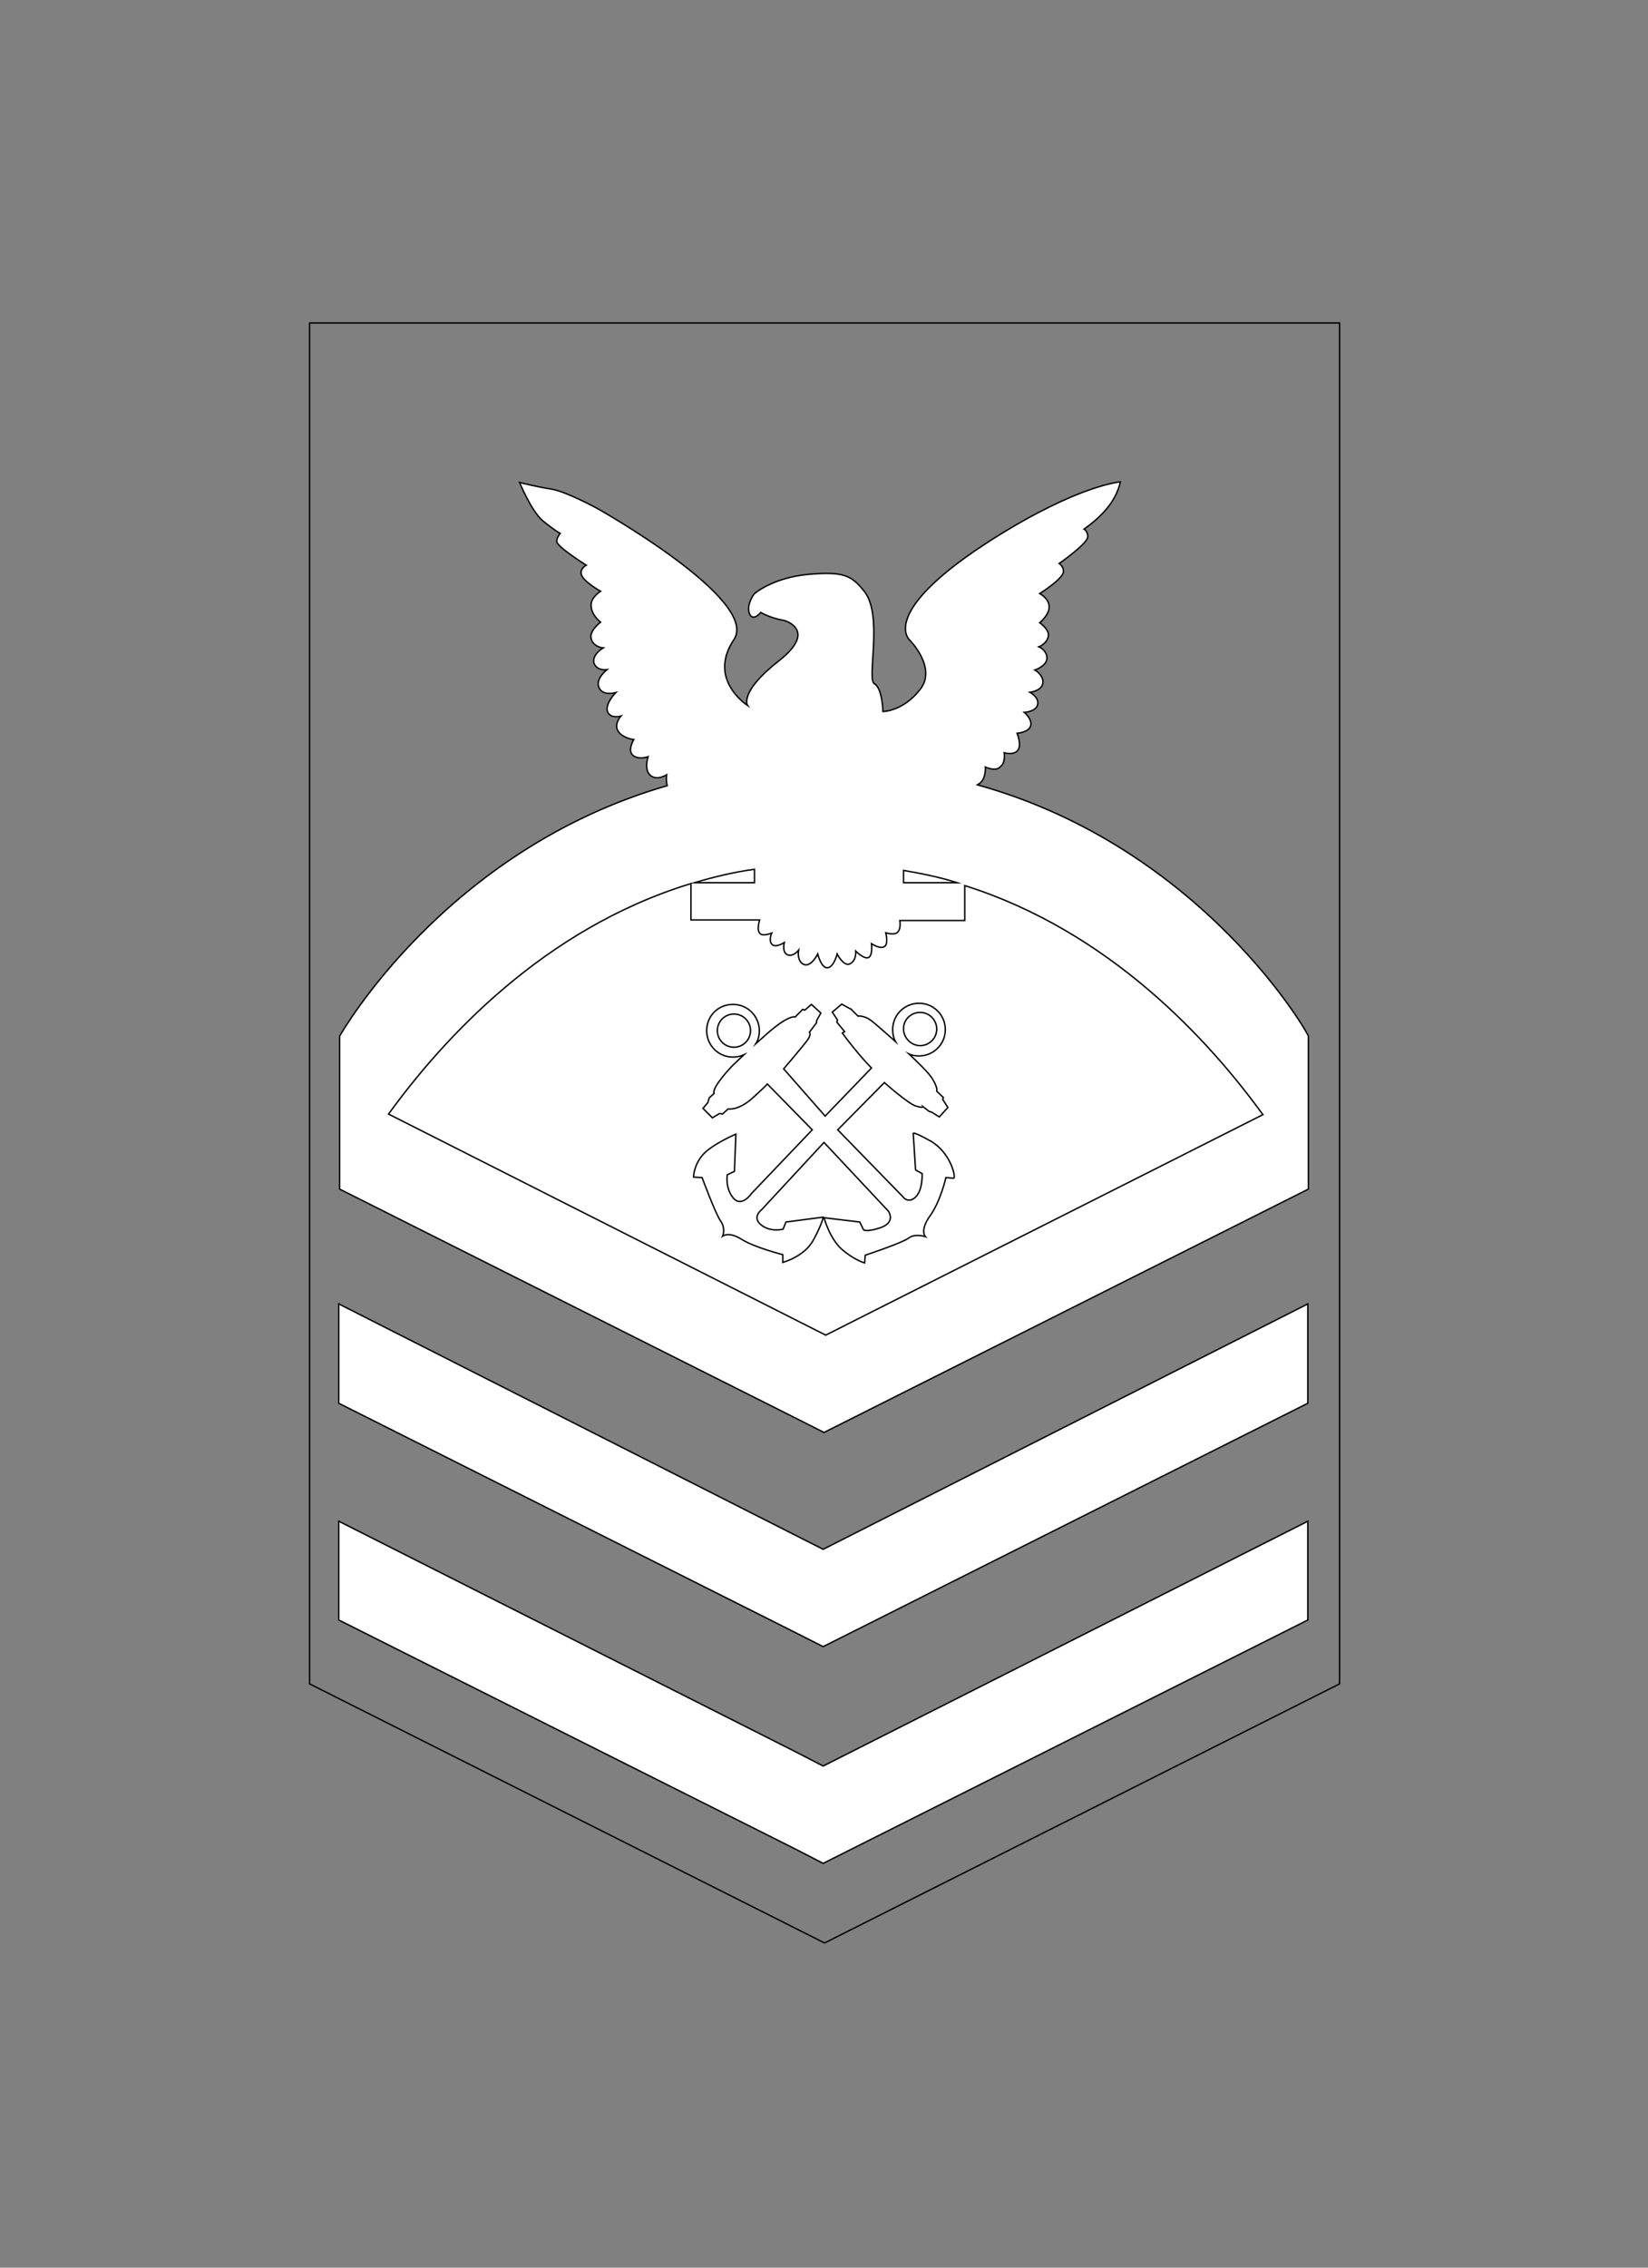 <?xml version="1.0" encoding="utf-8"?>
<!-- Generator: Adobe Illustrator 27.9.0, SVG Export Plug-In . SVG Version: 6.00 Build 0)  -->
<svg version="1.1" id="Layer_1" xmlns="http://www.w3.org/2000/svg" xmlns:xlink="http://www.w3.org/1999/xlink" x="0px" y="0px"
	 viewBox="0 0 576 792" style="enable-background:new 0 0 576 792;" xml:space="preserve">
<rect x="0" y="0" width="576" height="792" fill="#808080" stroke="none"/>
<style type="text/css">
	.st0{fill:none;stroke:#020202;stroke-width:0.5;stroke-miterlimit:10;}
	.st1{fill:#FFFFFF;stroke:#020202;stroke-width:0.5;stroke-miterlimit:10;}
</style>
<polygon class="st0" points="468.2,588.1 468.2,112.8 288.2,112.8 108.2,112.8 108.2,588.1 288.2,678.6 "/>
<polygon class="st1" points="278.2,611.9 118.4,531.3 118.4,565.8 278.2,645.9 287.7,650.8 457.1,565.8 457.1,531.3 287.7,616.8 "/>
<path class="st1" d="M341.6,274.1c0.3-0.2,0.5-0.3,0.8-0.5c2.3-1.7,2-5.7,2-5.7s3.8,1.8,5.3-0.2c1.8-1.3,1.3-4.8,1.3-4.8
	s3.2,1,4.7-0.8s-0.2-6-0.2-6s4-0.3,4.7-2.5c0.8-2.3-2.2-4.8-2.2-4.8s4.2-0.2,4.7-2.8c0.5-2.5-2.7-4.2-2.7-4.2s4.2-0.5,4.5-3.3
	c0.3-2.7-2.8-4.5-2.8-4.5s3.8-1.2,4.2-3.8c0.3-3-2.8-4.3-2.8-4.3s2.8-1,3.3-3.7c0.5-2.3-3-4.7-3-4.7s3.3-2.7,3.3-5.5
	c0-3-3.3-4.7-3.3-4.7l0,0c0,0,8.5-5.3,8.3-7.8c0-1.7-1.5-2.7-1.5-2.7s9.8-6.8,10-9.3c0-2-1.3-2.7-1.3-2.7c5.8-4.2,11-9.2,12.7-16.5
	c0,0-14.5,1-44.2,19.7c-40.8,25.8-29.5,35.5-29.5,35.5s9.7,9.7,3.7,17.3c-6,7.7-13,7.7-13,7.7s-0.2-8.2-3-9.7s3.3-24.2-3.7-32.5
	c-4.3-5.2-6.8-6.8-19.3-5.7s-19,6.8-19,6.8s-2.8,3.7-1.7,6.8c1.2,3.2,4-0.3,4-0.3s3.3,2,8.2,2.8c0,0,12,3.3-2,14.2
	c-14,11-10.8,15.5-10.8,15.5s-14.2-9-4.8-23c9.3-13.8-47.7-45.8-47.7-45.8s-11-6-16.2-6.8s-11-2.3-11-2.3s4,9.8,8,13.3
	c4,3.3,6.2,4.5,6.2,4.5s-1.3,1.5-1.2,2.8c-0.2,1.7,10.3,8.3,10.3,8.3s-2,1-1.8,2.8c0,2.5,6.8,6.3,6.8,6.3s-3.5,2.2-3.3,5
	c0,3.3,3.3,5.8,3.3,5.8s-4,3-3.3,5.7c0.7,3,4.2,3.3,4.2,3.3s-4,2.3-3.2,5.3c1,2.8,4.5,2.3,4.5,2.3s-4.2,3.3-2.7,6.3
	c1.3,3,5.8,1.7,5.8,1.7s-4.2,4.3-2.7,7c1.3,2.2,4.5,1.2,4.5,1.2s-2.7,3-0.8,5.5c1.7,2.3,5.3,2.7,5.3,2.7s-2.3,3.8-0.3,5.5
	s5.3,0.5,5.3,0.5s-1.5,4.5,0.8,6.5s5.7-0.2,5.7-0.2s-0.3,2,0.2,3.8c-78,22.5-114.5,87.5-114.5,87.5v18.7v34.7l159,79.8l10.3,5.2
	l169.3-85v-34.7v-18.7C457.9,362.1,420.7,296.1,341.6,274.1z"/>
<path class="st1" d="M263.7,303.6v4.7h-21C249.4,306.3,256.4,304.6,263.7,303.6z"/>
<path class="st1" d="M334.6,308.3h-18.8V304C322.2,305.1,328.6,306.4,334.6,308.3z"/>
<path class="st1" d="M288.6,466.3l-10.3-5.2l-142.5-72c19-26.2,54.2-64.8,105.7-80.5v12.7h24c0,0-1.2,3.7,0.2,4.8c1,1,4-0.2,4-0.2
	s-1.2,2.8,0.2,4c1.3,1.2,4.2-0.7,4.2-0.7s-0.8,3.3,1,4.2c2,1,4-1.5,4-1.5s-0.7,4,2,5c2.5,0.8,4.7-3.7,4.7-3.7s1.2,4.8,3.3,4.8
	c2.3,0,3.5-4.8,3.5-4.8s2.2,4.3,4.3,3.5c2.5-1,2.2-4.5,2.2-4.5s3,3,4.5,2.2s1-4.8,1-4.8s3,2,4.5,1c1.5-0.8,0.5-4.8,0.5-4.8
	s3.2,1,4.2-0.3c1.2-1.3,0.7-4,0.7-4h22.7v-12.2c50.7,16,85.3,54,104.2,80L288.6,466.3z"/>
<polygon class="st1" points="278.2,536.3 118.4,455.4 118.4,490.1 278.2,570.3 287.7,575.1 457.1,490.1 457.1,455.4 287.7,541.1 "/>
<path class="st1" d="M181.7,168.3L181.7,168.3L181.7,168.3z"/>
<path class="st1" d="M325.4,398.6c-6.8-3.8-6.2-2.7-6.2-2.7l0.8,12.7l2.3,1.3c0,0,0.3,5.7-2.3,8.2c-2.7,2.5-4.5-0.2-4.5-0.2
	l-22.7-23.3l16.3-16.5c0,0,8.2,7.3,11,8.2c2.8,0.8,2.5,0.2,2.5,0.2l2.2,1.7l0.8,0.2l2.7,1.7l3-3.3l-1.8-2.8l0.2-0.7l-2.3-2.2
	c0,0,0.5-1-1.5-4.3c-1.3-2.2-5.7-6.3-8.2-8.7c1,0.5,2.3,0.7,3.5,0.7c5,0,9.2-4,9.2-9.2c0-5-4-9.2-9.2-9.2c-5,0-9.2,4-9.2,9.2
	c0,1.5,0.3,3,1,4.2c-3.2-2.8-8.3-7.5-9.8-8.2c-2.3-1-3.3-0.7-3.3-0.7l-2.5-2.5l-0.5-0.2l-2.7-1.5l-3.3,2.8l1.8,2.7l-0.2,0.8l2.7,3.3
	l-0.8,0.5c0,0,2.8,3.8,5.5,7c2.5,3,4.7,5.2,4.7,5.2l-16.2,16.8l-14.5-16.5c0,0,7.3-8.5,8.5-10.3s0.5-2.5,0.5-2.5l2.5-3.3v-0.7
	l1.5-2.7l-3.3-3l-2.3,2l-0.7-0.3l-2.7,2.7c0,0-1.5-0.8-7,3.5c-2,1.5-4.3,3.7-6.7,5.8c0.8-1.3,1.2-2.8,1.2-4.5c0-5-4-9.2-9.2-9.2
	c-5.2,0-9.2,4-9.2,9.2c0,5,4,9.2,9.2,9.2c1.3,0,2.7-0.3,3.8-0.8c-2.5,2.3-4.2,4-4.2,4s-7.2,7.5-6.2,9.5l-1.7,1.5l-0.5,1.7l-1.7,2
	l3.3,3.3l2.5-1.5l1,0.2l2-1.8c0,0,3.3,0.7,8.2-3.5c4.8-4.3,5.5-5.2,5.5-5.2l15.7,16l-21.2,22.2c0,0-3.5,5.2-6.5,1.5
	c-2.8-3.5-2-8-2-8l2.5-1.2l0.5-13c0,0-8.7,3.7-11.8,7.5c-3,3.7-3,7.5-3,7.5l3,0.2c0,0,4.7,12.7,6.5,15.2s0.7,5.2,0.7,5.2
	s2.2-1.7,6.7,1.2c4.5,2.8,14.3,5.3,14.3,5.3v2.7c0,0,7.7-2,10.8-8c3.2-6,3.3-7.8,3.3-7.8l-13,1.7l-1,2.5c0,0-4.3,1.2-7.7-1.5
	c-3.3-2.7,0.2-5.3,0.2-5.3L288,399l22.5,24c0,0,2.7,3.7-2.5,5.7c-5.3,1.8-6.2,0.8-6.2,0.8l-1.3-2.7l-12.5-1.5c0,0,2,7.3,6.2,11
	s8,4.8,8,4.8l0.2-2.7c0,0,13-4.3,15.2-6s5.8-0.5,5.8-0.5s-2-2.2,1.7-7.3c3.7-5.2,5.5-13.3,5.5-13.3l2.8,0.2
	C334.1,410.9,332.2,402.6,325.4,398.6z"/>
<path class="st1" d="M321.6,353.6c3.3,0,5.8,2.7,5.8,5.8c0,3.3-2.7,5.8-5.8,5.8s-5.8-2.7-5.8-5.8
	C315.7,356.3,318.2,353.6,321.6,353.6z"/>
<ellipse transform="matrix(0.16 -0.987 0.987 0.16 -139.854 555.621)" class="st1" cx="256.6" cy="360" rx="5.8" ry="5.8"/>
</svg>
